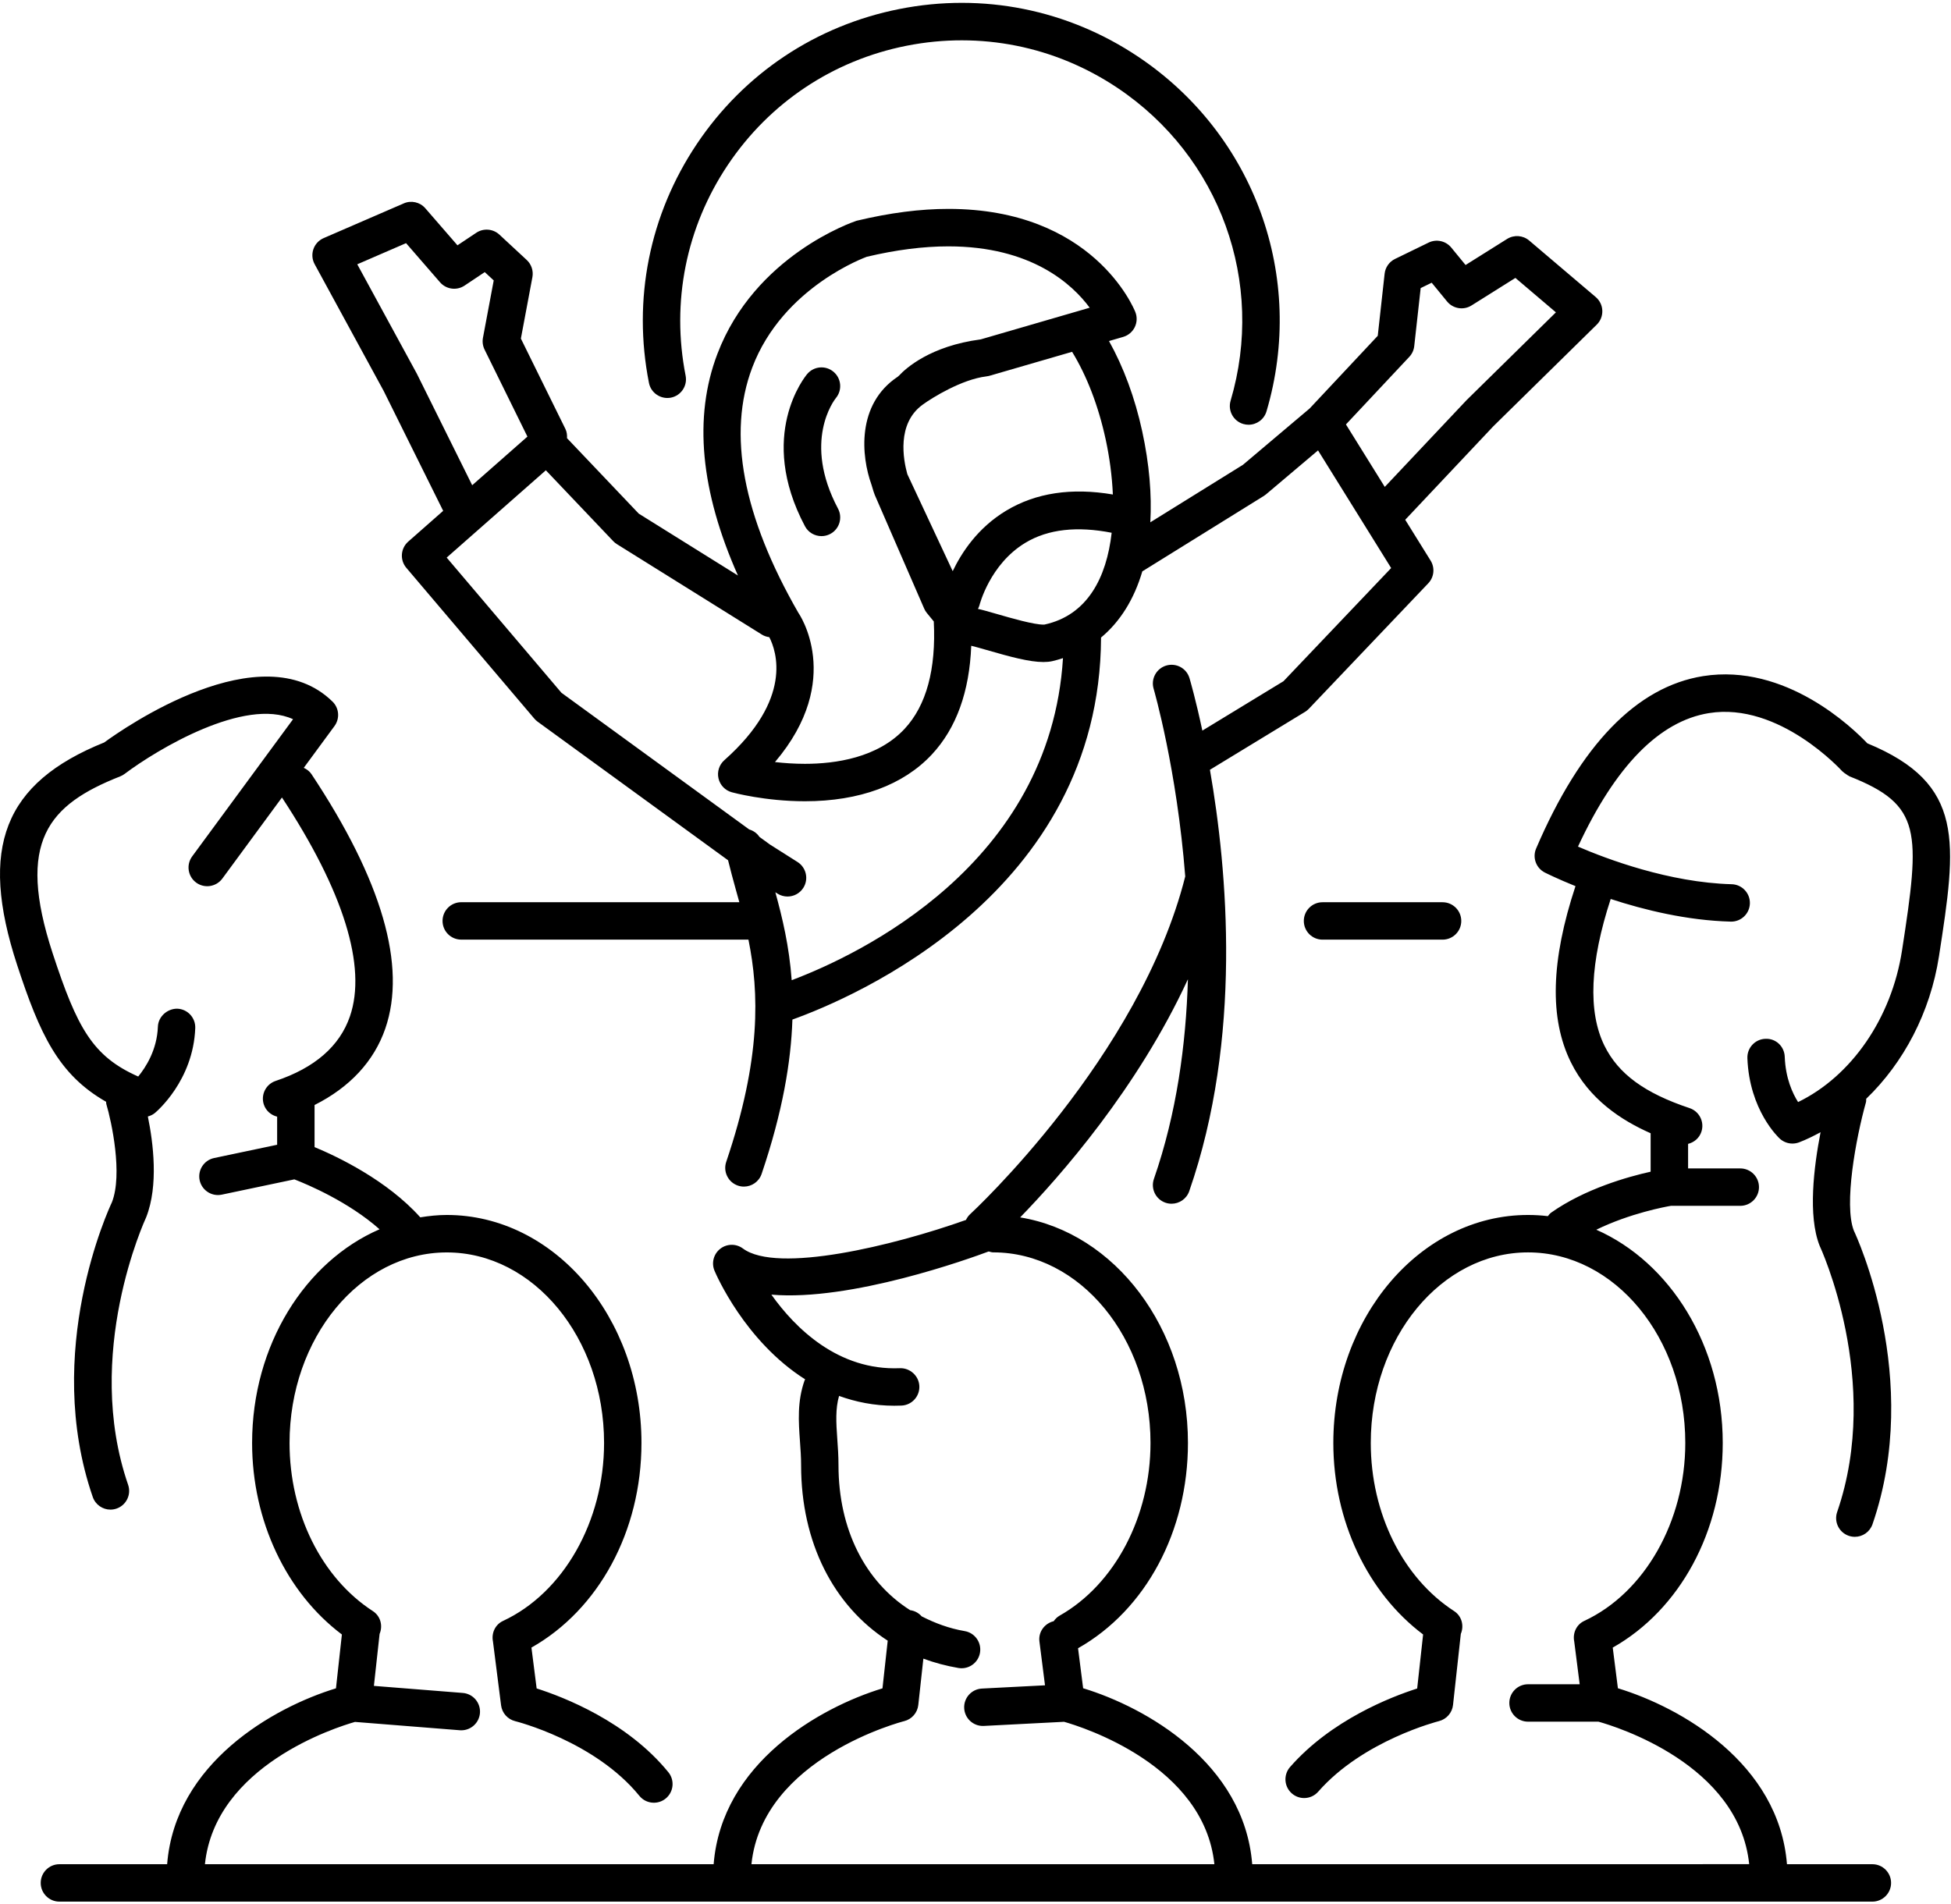 <svg width="584" height="570" viewBox="0 0 584 570" fill="none" xmlns="http://www.w3.org/2000/svg">
<path d="M245.903 160.496C246.783 160.496 247.684 160.287 248.523 159.844C251.257 158.397 252.293 155.006 250.851 152.272C240.153 132.105 249.736 119.745 250.215 119.152C252.168 116.787 251.861 113.282 249.507 111.303C247.143 109.308 243.616 109.6 241.616 111.974C240.991 112.709 226.543 130.36 240.944 157.521C241.95 159.417 243.887 160.495 245.903 160.495L245.903 160.496Z" fill="black"/>
<path d="M200.823 119.042C203.854 118.443 205.833 115.501 205.229 112.459C200.886 90.432 205.37 68.027 217.865 49.371C230.365 30.715 249.381 18.043 271.406 13.688C293.463 9.344 315.849 13.829 334.51 26.318C365.229 46.902 378.838 84.537 368.359 119.964C367.484 122.927 369.182 126.047 372.146 126.922C372.677 127.078 373.208 127.151 373.734 127.151C376.156 127.151 378.385 125.578 379.109 123.136C390.974 82.985 375.557 40.338 340.74 17.01C319.595 2.833 294.183 -2.244 269.24 2.693C244.281 7.631 222.724 21.985 208.568 43.13C194.401 64.276 189.317 89.666 194.256 114.63C194.844 117.667 197.824 119.615 200.824 119.042L200.823 119.042Z" fill="black"/>
<path d="M558.97 222.536C554.621 217.947 534.538 198.484 509.803 202.4C489.939 205.571 473.126 222.936 459.814 254.009C458.652 256.722 459.793 259.873 462.423 261.207C462.808 261.399 466.22 263.103 471.595 265.274C464.23 287.566 463.735 304.862 470.215 317.998C475.683 329.097 485.293 335.368 494.089 339.249V350.76C487.287 352.27 474.527 355.843 464.355 362.984C463.927 363.28 463.641 363.687 463.323 364.067C461.37 363.832 459.391 363.713 457.386 363.713C425.25 363.713 399.11 394.327 399.11 431.958C399.11 455.291 409.37 476.797 425.984 489.297L424.208 505.474C416.412 507.964 398.49 514.896 386.162 528.974C384.125 531.302 384.36 534.839 386.688 536.88C387.75 537.807 389.063 538.266 390.375 538.266C391.927 538.266 393.479 537.62 394.589 536.354C408.021 521.005 430.485 515.302 430.714 515.24C432.99 514.672 434.683 512.745 434.938 510.412L437.272 489.125C438.298 486.672 437.568 483.792 435.261 482.297C419.876 472.318 410.318 453.026 410.318 431.958C410.318 400.505 431.433 374.917 457.392 374.917C483.35 374.917 504.465 400.505 504.465 431.958C504.465 455.395 492.319 476.807 474.236 485.229C471.84 486.343 470.715 488.927 471.22 491.406L472.851 504.203H457.392C454.298 504.203 451.793 506.713 451.793 509.802C451.793 512.895 454.303 515.401 457.392 515.401H478.475C483.631 516.833 520.511 528.151 523.589 558.062L374.829 558.067C372.423 527.786 343.023 511.103 324.22 505.395L322.694 493.411C322.704 493.406 322.715 493.411 322.725 493.406C343.001 481.916 355.594 458.37 355.594 431.958C355.594 397.531 333.693 369.051 305.365 364.442C317.204 352.27 340.537 325.827 355.584 293.144C355.011 312.628 352.214 333.322 345.407 352.915C344.386 355.837 345.933 359.029 348.855 360.04C349.459 360.253 350.079 360.347 350.693 360.347C353.011 360.347 355.178 358.899 355.98 356.587C371.886 310.805 367.433 260.608 362.172 230.441L390.641 213.103C391.063 212.848 391.449 212.535 391.787 212.181L427.522 174.624C429.288 172.775 429.569 169.973 428.22 167.806L420.631 155.598L446.995 127.619L477.954 97.192C479.079 96.093 479.683 94.567 479.626 92.994C479.574 91.421 478.86 89.953 477.657 88.927L457.73 72C455.871 70.427 453.204 70.24 451.132 71.526L438.694 79.333L434.408 74.109C432.762 72.104 429.944 71.49 427.626 72.625L417.58 77.516C415.85 78.354 414.678 80.026 414.465 81.932L412.408 100.526L392.033 122.271L372.049 139.151L344.33 156.359C344.794 148.125 344.044 138.984 341.903 129.119C339.721 119.067 336.31 109.89 331.961 102.092L336.2 100.858C337.716 100.415 338.976 99.358 339.669 97.941C340.362 96.525 340.429 94.884 339.846 93.415C339.341 92.155 327.101 62.535 283.887 62.535C275.523 62.535 266.439 63.686 256.418 66.082C255.178 66.494 225.945 76.509 214.741 105.937C207.543 124.828 209.668 147.036 220.892 172.286L191.198 153.76L169.725 131.172C169.777 130.244 169.683 129.302 169.241 128.406L155.918 101.354L159.366 82.969C159.715 81.078 159.079 79.141 157.673 77.833L149.486 70.234C147.584 68.474 144.71 68.25 142.564 69.682L136.933 73.437L127.308 62.344C125.715 60.505 123.09 59.906 120.866 60.885L96.876 71.281C95.434 71.906 94.319 73.109 93.809 74.594C93.298 76.083 93.428 77.713 94.189 79.094L114.845 117.026L132.657 152.927L122.188 162.146C119.896 164.167 119.652 167.646 121.62 169.974L159.954 215.141C160.245 215.479 160.573 215.781 160.933 216.047L217.938 257.531C218.647 260.364 219.376 263.187 220.204 266.119C220.574 267.427 220.943 268.75 221.308 270.088H138.068C134.974 270.088 132.469 272.598 132.469 275.687C132.469 278.781 134.979 281.286 138.068 281.286H224.032C227.23 297.089 227.886 316.802 217.381 347.822C216.391 350.754 217.959 353.931 220.886 354.926C221.475 355.129 222.084 355.223 222.678 355.223C225.011 355.223 227.193 353.754 227.98 351.421C234.282 332.806 236.777 317.812 237.194 305.218C255.167 298.776 329.267 267.484 329.579 190.858C335.303 186.093 339.49 179.369 341.933 171.046L378.302 148.468C378.537 148.327 378.755 148.165 378.964 147.988L394.532 134.832L416.422 170.051L384.188 203.931L359.906 218.717C357.959 209.566 356.308 203.873 356.058 203.024C355.188 200.055 352.083 198.368 349.099 199.238C346.141 200.118 344.438 203.232 345.323 206.196C345.448 206.628 352.271 230.237 354.782 262.368C341.136 316.524 290.943 362.972 290.438 363.436C289.875 363.946 289.453 364.551 289.151 365.202C267.448 372.92 232.615 381.358 222.38 373.754C220.36 372.254 217.583 372.28 215.594 373.837C213.604 375.389 212.901 378.082 213.875 380.405C214.38 381.603 222.985 401.514 241.021 412.932C240.974 413.046 240.88 413.119 240.838 413.239C238.609 419.541 239.036 425.583 239.453 431.432C239.619 433.75 239.797 436.14 239.797 438.635C239.797 461.813 249.521 480.651 265.723 491.157L264.155 505.427C245.353 511.156 216.019 527.834 213.619 558.078H61.34C64.407 528.562 100.533 517.105 106.261 515.474L137.635 517.969C137.787 517.979 137.932 517.984 138.089 517.984C140.974 517.984 143.432 515.76 143.667 512.828C143.906 509.745 141.609 507.047 138.526 506.802L111.922 504.688L113.625 489.136C114.651 486.682 113.922 483.802 111.615 482.307C96.229 472.333 86.672 453.042 86.672 431.969C86.672 400.515 107.787 374.927 133.745 374.927C159.704 374.927 180.819 400.515 180.819 431.969C180.819 455.406 168.662 476.818 150.579 485.239C148.183 486.354 147.058 488.937 147.563 491.416L149.99 510.515C150.282 512.817 151.964 514.697 154.214 515.25C154.454 515.307 178.053 521.239 191.386 537.604C192.485 538.964 194.1 539.667 195.725 539.667C196.97 539.667 198.225 539.255 199.261 538.412C201.662 536.458 202.016 532.932 200.063 530.531C187.704 515.354 168.678 508.015 160.637 505.453L159.079 493.223C179.162 481.874 192.011 458.431 192.011 431.958C192.011 394.327 165.871 363.713 133.735 363.713C131.037 363.713 128.402 364.004 125.803 364.421C115.907 353.364 101.09 346.27 94.158 343.4V330.796C104.652 325.525 111.944 317.749 115.335 307.905C121.783 289.186 114.345 263.556 93.226 231.733C92.642 230.853 91.819 230.28 90.929 229.858L100.127 217.348C101.772 215.098 101.528 211.978 99.528 210.025C78.23 189.197 37.017 218.009 31.205 222.259C1.164 234.368 -6.388 253.718 5.122 288.863C11.914 309.587 17.461 321.67 31.762 329.832C31.799 330.051 31.757 330.27 31.82 330.489C33.408 335.812 36.778 351.541 33.497 359.921C32.642 361.723 12.715 404.566 27.767 448.145C28.57 450.462 30.741 451.921 33.059 451.921C33.663 451.921 34.283 451.822 34.887 451.613C37.809 450.603 39.356 447.415 38.351 444.494C24.824 405.327 43.424 365.124 43.767 364.374C47.492 354.894 45.872 342.103 44.257 334.234C45.002 334.025 45.721 333.718 46.335 333.208C46.809 332.822 57.856 323.515 58.445 307.77C58.559 304.676 56.153 302.078 53.064 301.963C50.148 301.926 47.377 304.26 47.262 307.348C47.002 314.275 43.668 319.479 41.371 322.27C27.732 316.233 23.101 307.764 15.762 285.379C4.793 251.895 14.413 240.931 36.002 232.406C36.471 232.218 36.914 231.968 37.315 231.666C47.07 224.322 73.263 208.63 87.721 215.306L57.519 256.379C55.691 258.874 56.222 262.379 58.717 264.213C61.201 266.041 64.711 265.504 66.55 263.015L84.399 238.739C102.811 266.723 109.873 289.375 104.743 304.266C101.676 313.193 94.191 319.687 82.519 323.583C79.587 324.562 77.999 327.734 78.978 330.666C79.613 332.557 81.16 333.838 82.957 334.286V342.697L64.093 346.671C61.067 347.307 59.129 350.281 59.76 353.307C60.322 355.942 62.645 357.75 65.234 357.75C65.619 357.75 66.004 357.708 66.395 357.63L88.114 353.057C92.155 354.625 104.359 359.791 113.614 367.999C91.379 377.625 75.463 402.625 75.463 431.963C75.463 455.302 85.723 476.807 102.338 489.302L100.567 505.422C81.764 511.151 52.431 527.829 50.031 558.073H17.785C14.692 558.073 12.187 560.583 12.187 563.672C12.187 566.765 14.697 569.271 17.785 569.271H560.466C563.559 569.271 566.064 566.76 566.064 563.672C566.064 560.578 563.554 558.073 560.466 558.073H534.898C532.491 527.791 503.091 511.109 484.294 505.401L482.747 493.229C502.825 481.88 515.673 458.437 515.673 431.964C515.673 402.761 499.897 377.849 477.824 368.13C487.975 363.177 498.657 361.229 500.173 360.979H520.923C524.016 360.979 526.522 358.469 526.522 355.38C526.522 352.287 524.011 349.781 520.923 349.781H505.303V342.432C507.105 341.985 508.652 340.703 509.282 338.813C510.261 335.87 508.672 332.698 505.74 331.724C492.282 327.235 484.428 321.474 480.271 313.052C475.26 302.88 475.932 288.079 482.135 269.12C492.167 272.407 504.953 275.547 518.057 275.896C518.109 275.901 518.15 275.901 518.203 275.901C521.229 275.901 523.723 273.49 523.801 270.448C523.88 267.355 521.437 264.782 518.348 264.703C499.63 264.203 480.911 257.136 472.343 253.443C483.557 229.307 496.728 215.87 511.531 213.479C532.588 210.073 551.291 230.703 551.474 230.911C551.521 230.963 551.583 230.979 551.63 231.026C551.896 231.307 552.229 231.5 552.557 231.724C552.854 231.927 553.12 232.156 553.443 232.296C553.51 232.328 553.552 232.385 553.62 232.411C575.281 240.963 574.87 248.823 569.333 284.567C566.203 304.822 554.182 322.171 538.229 329.916C536.567 327.302 534.474 322.786 534.234 316.364C534.125 313.271 531.588 310.818 528.432 310.979C525.338 311.094 522.932 313.693 523.052 316.786C523.635 332.365 532.385 340.536 532.755 340.874C533.807 341.833 535.161 342.338 536.531 342.338C537.192 342.338 537.875 342.218 538.515 341.979C540.734 341.14 542.854 340.067 544.958 338.947C542.927 349.359 541.145 363.969 544.656 372.874C544.843 373.275 563.484 413.338 549.921 452.639C548.916 455.561 550.463 458.749 553.385 459.759C553.989 459.967 554.609 460.066 555.213 460.066C557.541 460.066 559.703 458.613 560.505 456.29C575.546 412.717 555.625 369.878 554.927 368.426C551.869 360.656 555.526 340.718 558.541 329.978C558.64 329.629 558.588 329.286 558.619 328.931C569.807 318.171 577.802 303.087 580.401 286.265C585.692 252.062 588.323 234.655 558.985 222.535L558.97 222.536ZM320.916 105.317C325.343 112.556 328.791 121.525 330.958 131.51C332.114 136.844 332.875 142.474 333.119 148.032C320.791 145.933 310.051 147.526 301.161 152.886C292.676 158.005 287.853 165.386 285.177 170.984L271.593 141.938C270.384 137.584 268.369 126.818 276.16 121.162C276.181 121.151 276.192 121.13 276.212 121.12C279.025 119.063 287.905 113.568 295.218 112.683C295.28 112.677 295.327 112.662 295.39 112.651C295.687 112.615 295.978 112.558 296.265 112.474L320.916 105.317ZM225.162 110.056C234.38 85.682 259.558 76.859 259.474 76.859V76.864C268.171 74.797 276.391 73.75 283.886 73.75C308.75 73.75 320.984 85.083 326.183 92.119L299.21 99.958L293.569 101.598C293.559 101.598 293.543 101.604 293.527 101.604C278.501 103.583 271.178 110.213 269.111 112.437C268.976 112.541 268.877 112.656 268.747 112.76C256.283 121.036 257.794 136.624 260.866 145.104C261.335 146.802 261.752 147.927 261.846 148.161L276.643 182.197C276.841 182.666 277.112 183.103 277.429 183.494C278.211 184.458 278.888 185.286 279.513 186.036C280.226 200.333 277.315 211.186 270.752 218.213C262.7 226.848 250.102 228.661 240.95 228.661C237.705 228.661 234.648 228.437 231.976 228.13C252.97 203.432 239.017 183.474 238.991 183.474C222.341 154.531 217.689 129.828 225.163 110.058L225.162 110.056ZM124.771 111.859L106.943 79.119L121.547 72.79L131.719 84.509C133.563 86.64 136.719 87.056 139.052 85.499L145.104 81.457L147.787 83.947L144.563 101.135C144.344 102.322 144.51 103.557 145.042 104.64L157.875 130.703L141.344 145.26L124.771 111.859ZM236.979 293.432C236.239 283.229 234.187 274.739 232.088 267.109L232.729 267.516C233.661 268.104 234.698 268.385 235.724 268.385C237.578 268.385 239.39 267.469 240.458 265.792C242.12 263.182 241.349 259.719 238.739 258.057L230.484 252.828L227.317 250.526C226.599 249.427 225.51 248.677 224.26 248.302L168.052 207.385L133.708 166.921L163.391 140.785L183.568 162.009C183.896 162.352 184.261 162.654 184.662 162.899L228.047 189.967C228.75 190.405 229.511 190.639 230.276 190.743C232.412 194.884 237.443 209.285 216.807 227.582C215.276 228.946 214.604 231.04 215.073 233.04C215.541 235.04 217.062 236.629 219.047 237.171C219.448 237.28 228.979 239.863 240.943 239.863C257.255 239.863 270.396 235.019 278.937 225.858C286.281 217.978 290.193 207.025 290.724 193.317C291.906 193.603 293.453 194.04 295.317 194.577C302.39 196.624 308.135 198.186 312.339 198.186C313.318 198.186 314.177 198.103 314.979 197.926C316.089 197.686 317.136 197.348 318.188 197.02C314.354 258.842 257.13 285.826 236.98 293.432L236.979 293.432ZM312.667 186.968L312.344 186.984C309.396 186.984 302.797 185.077 298.432 183.817C295.89 183.083 293.698 182.463 292.734 182.281C292.885 181.942 293.078 181.629 293.166 181.254C293.198 181.135 296.234 168.937 306.948 162.478C313.766 158.364 322.505 157.478 332.76 159.489C331.239 172.926 325.484 184.186 312.666 186.968L312.667 186.968ZM421.85 106.828C422.683 105.948 423.199 104.818 423.329 103.614L425.256 86.24L428.553 84.635L433.162 90.255C434.964 92.448 438.105 92.938 440.469 91.448L453.61 83.198L465.735 93.505L438.995 119.787L414.511 145.76L402.886 127.057L421.85 106.828ZM270.65 515.241C272.926 514.679 274.618 512.752 274.874 510.413L276.394 496.533C279.717 497.762 283.217 498.705 286.889 499.33C287.212 499.382 287.525 499.408 287.837 499.408C290.519 499.408 292.884 497.481 293.348 494.747C293.863 491.7 291.816 488.809 288.769 488.288C284.087 487.491 279.842 485.892 275.889 483.872C275.019 482.898 273.837 482.205 272.446 482.028C259.066 473.549 250.988 457.949 250.988 438.621C250.988 435.845 250.805 433.194 250.618 430.621C250.279 425.866 250.045 421.731 251.16 417.887C256.144 419.679 261.613 420.819 267.681 420.819C268.389 420.819 269.108 420.804 269.832 420.777C272.915 420.652 275.322 418.043 275.191 414.949C275.066 411.856 272.368 409.475 269.363 409.585C250.879 410.356 238.003 397.564 230.899 387.563C254.738 389.621 290.383 376.72 295.951 374.636C296.399 374.751 296.831 374.912 297.316 374.912C323.269 374.912 344.384 400.5 344.384 431.954C344.384 454 333.707 474.298 317.186 483.656C316.442 484.078 315.864 484.667 315.405 485.323C312.671 485.99 310.775 488.537 311.134 491.391L312.806 504.516L293.916 505.49C290.832 505.651 288.452 508.282 288.614 511.37C288.765 514.36 291.239 516.683 294.197 516.683C294.301 516.683 294.395 516.677 294.494 516.677L318.515 515.438C324.067 517.011 360.427 528.453 363.504 558.063L224.931 558.068C228.244 526.183 270.207 515.35 270.655 515.24L270.65 515.241Z" fill="black"/>
<path d="M395.876 270.095C392.783 270.095 390.277 272.606 390.277 275.694C390.277 278.788 392.788 281.293 395.876 281.293H431.808C434.902 281.293 437.407 278.783 437.407 275.694C437.407 272.601 434.897 270.095 431.808 270.095H395.876Z" fill="black"/>
</svg>
